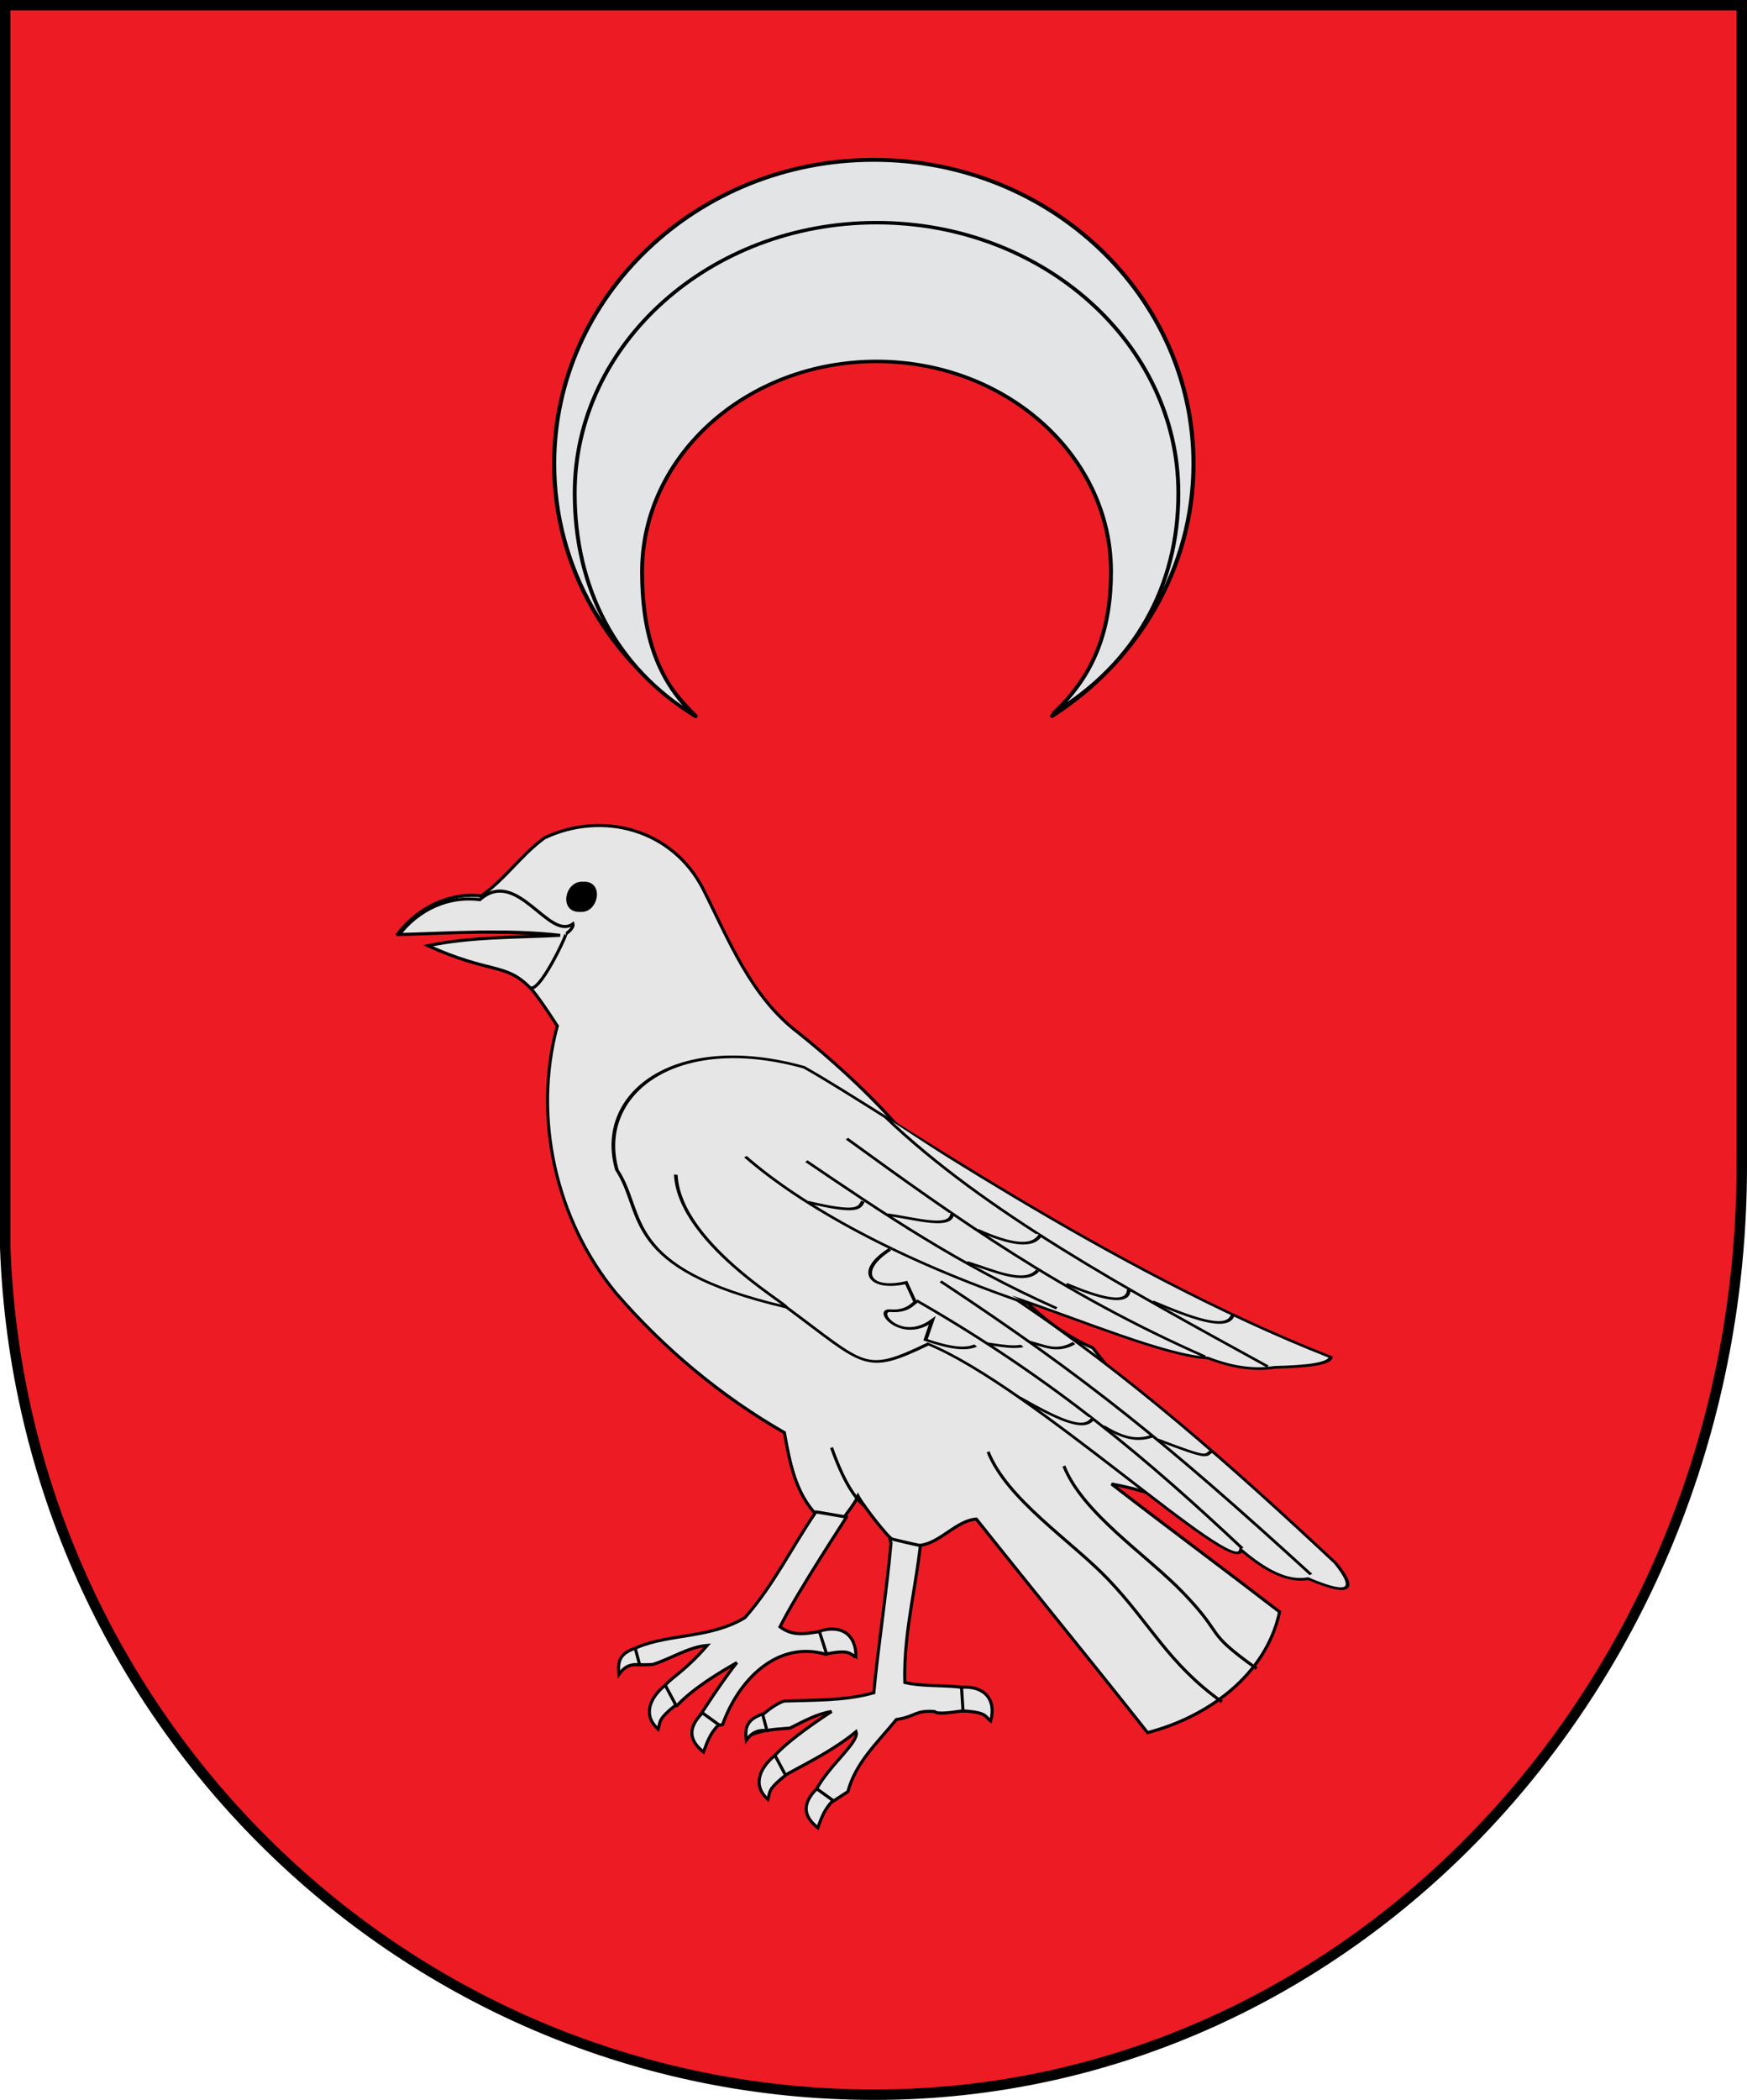<?xml version="1.0" encoding="UTF-8" standalone="no"?>
<!-- Created with Inkscape (http://www.inkscape.org/) -->
<svg
   xmlns:dc="http://purl.org/dc/elements/1.1/"
   xmlns:cc="http://creativecommons.org/ns#"
   xmlns:rdf="http://www.w3.org/1999/02/22-rdf-syntax-ns#"
   xmlns:svg="http://www.w3.org/2000/svg"
   xmlns="http://www.w3.org/2000/svg"
   xmlns:sodipodi="http://sodipodi.sourceforge.net/DTD/sodipodi-0.dtd"
   xmlns:inkscape="http://www.inkscape.org/namespaces/inkscape"
   width="501.66"
   height="602.774"
   id="svg3364"
   sodipodi:version="0.32"
   inkscape:version="0.45+0.46pre3+devel"
   sodipodi:docbase="F:\Mis documentos\Mis imágenes\Banderas y escudos\svg\figuras y ornamentos\escudos realizados"
   sodipodi:docname="Escudo_de_Genevilla.svg"
   inkscape:output_extension="org.inkscape.output.svg.inkscape"
   version="1.0">
  <defs
     id="defs3366">
    <inkscape:perspective
       sodipodi:type="inkscape:persp3d"
       inkscape:vp_x="0 : 325 : 1"
       inkscape:vp_y="0 : 1000 : 0"
       inkscape:vp_z="550 : 325 : 1"
       inkscape:persp3d-origin="275 : 216.66667 : 1"
       id="perspective62" />
    <linearGradient
       id="linearGradient8135">
      <stop
         style="stop-color:#5d070b;stop-opacity:1;"
         offset="0"
         id="stop8137" />
      <stop
         id="stop8139"
         offset="0.5"
         style="stop-color:#ed1c24;stop-opacity:1;" />
      <stop
         style="stop-color:#5d070a;stop-opacity:1;"
         offset="1"
         id="stop8141" />
    </linearGradient>
    <linearGradient
       id="linearGradient4476">
      <stop
         style="stop-color:#403800;stop-opacity:1;"
         offset="0"
         id="stop4478" />
      <stop
         id="stop3321"
         offset="0.5"
         style="stop-color:#c8af00;stop-opacity:1;" />
      <stop
         style="stop-color:#403900;stop-opacity:1;"
         offset="1"
         id="stop4480" />
    </linearGradient>
  </defs>
  <sodipodi:namedview
     id="base"
     pagecolor="#ffffff"
     bordercolor="#666666"
     borderopacity="1.0"
     inkscape:pageopacity="0.0"
     inkscape:pageshadow="2"
     inkscape:zoom="0.30265671"
     inkscape:cx="275.83024"
     inkscape:cy="169.22396"
     inkscape:document-units="px"
     inkscape:current-layer="layer1"
     inkscape:window-width="1024"
     inkscape:window-height="712"
     inkscape:window-x="0"
     inkscape:window-y="22"
     width="550px"
     height="650px"
     showguides="true"
     inkscape:guide-bbox="true"
     showgrid="false">
    <sodipodi:guide
       orientation="vertical"
       position="-734.013"
       id="guide5427" />
  </sodipodi:namedview>
  <g
     inkscape:label="Escudo"
     inkscape:groupmode="layer"
     id="layer1"
     transform="translate(-108.827,-522.619)">
    <path
       sodipodi:nodetypes="cccscccc"
       style="fill:#ed1c24;fill-opacity:1;stroke:#000000;stroke-width:3;stroke-linecap:round;stroke-miterlimit:3.864;stroke-dasharray:none"
       id="path2640"
       d="M 110.327,524.119 L 608.988,524.119 L 608.988,857.27 C 608.935,1004.679 497.696,1123.892 359.941,1123.892 C 225.313,1123.892 115.24,1015.877 110.327,880.748 L 110.327,880.747 L 110.327,524.119 L 110.327,524.119 z"
       stroke-miterlimit="3.864" />
    <g
       id="g2508"
       transform="translate(0,20.343)">
      <g
         transform="matrix(0.885,0,0,0.885,16.868,176.248)"
         id="g2463">
        <g
           id="g3163"
           transform="matrix(0.672,0,0,0.673,206.205,623.722)"
           style="stroke:#000000;stroke-width:1.487;stroke-miterlimit:4;stroke-dasharray:none;stroke-opacity:1">
          <path
             style="fill:#e6e6e6;fill-opacity:1;fill-rule:nonzero;stroke:#000000;stroke-width:1.487;stroke-miterlimit:4;stroke-dasharray:none;stroke-opacity:1"
             sodipodi:nodetypes="ccscscccccscsccccccc"
             d="M 293.149,353.171 C 292.058,379.324 283.801,405.131 284.667,431.463 C 292.556,433.364 302.245,432.709 310.597,433.609 C 318.51,434.461 322.74,442.536 325.586,449.678 C 324.026,444.851 318.416,444.391 312.701,445.131 C 307.409,445.817 300.56,447.028 298.956,445.444 C 289.553,444.761 289.901,447.942 280.585,449.326 C 271.735,460.146 260.874,470.054 257.169,484.058 C 250.144,488.754 245.345,491.402 238.65,496.564 C 236.638,478.84 263.476,461.88 261.122,455.164 C 250.503,463.952 237.883,470.054 228.234,475.387 C 222.246,478.697 217.502,480.212 214.991,483.388 C 216.33,478.831 216.532,471.943 222.877,465.573 C 228,460.43 236.086,454.062 249.284,445.446 C 242.049,446.65 236.092,450.032 229.154,453.462 C 223.453,453.983 215.539,453.979 208.441,457.641 C 210.579,449.756 222.119,441.557 226.435,440.404 C 241.127,439.903 255.473,440.35 269.671,436.438 C 271.834,413.604 275.966,387.051 277.99,364.253 C 274.322,355.74 293.26,353.914 293.149,353.171 z"
             id="path3156" />
          <path
             style="fill:#e6e6e6;fill-opacity:1;fill-rule:nonzero;stroke:#000000;stroke-width:1.487;stroke-miterlimit:4;stroke-dasharray:none;stroke-opacity:1"
             sodipodi:nodetypes="cccccccscsccccccccccccccc"
             d="M 428.002,319.136 C 430.528,334.909 462.146,343.668 470.911,362.199 C 440.91,357.298 414.329,341.025 384.475,335.819 C 411.369,356.55 438.678,376.748 465.611,397.438 C 459.091,428.049 430.678,448.188 401.845,455.63 C 374.566,421.112 346.61,387.118 319.188,352.702 C 309.457,353.424 301.597,364.419 291.891,365.369 C 292.513,365.667 279.889,362.744 278.578,362.377 C 276.739,361.863 264.354,345.98 262.056,341.595 C 259.976,346.573 254.44,352.015 254.535,353.771 C 254.622,355.37 241.713,350.195 242.33,351.012 C 231.816,340.284 229.073,325.275 226.514,311.058 C 195.756,293.418 168.344,270.583 145.171,243.773 C 116.1,208.514 104.935,159.247 116.86,115.029 C 91.026,75.186 97.478,95.383 56.084,76.776 C 77.106,72.368 96.448,72.873 117.771,71.768 C 91.961,68.855 65.966,69.597 40.091,70.31 C 49.439,58.259 64.86,50.439 80.114,52.402 C 91.919,44.115 99.073,32.896 110.682,24.407 C 138.737,11.183 172.406,20.263 187.167,48.872 C 199.69,73.484 210.215,101.01 233.444,118.485 C 264.997,143.822 293.614,172.944 314.041,208.173 C 327.445,233.725 348.729,258.67 375.438,270.218 C 390.574,290.274 407.281,303.73 428.002,319.136 L 428.002,319.136 z"
             id="path3523" />
          <path
             style="fill:#000000;fill-rule:nonzero;stroke:#000000;stroke-width:1.487;stroke-miterlimit:4;stroke-dasharray:none;stroke-opacity:1"
             d="M 129.349,46.309 C 138.679,45.63 136.004,60.04 128.013,59.344 C 118.412,59.974 121.157,45.627 129.349,46.309 z"
             id="path3527" />
          <path
             id="path22"
             d="M 265.318,346.526 C 258.921,341.293 253.803,330.941 249.267,318.262"
             style="fill:none;stroke:#000000;stroke-width:1.487;stroke-miterlimit:4;stroke-dasharray:none;stroke-opacity:1" />
          <path
             style="fill:#e6e6e6;fill-opacity:1;fill-rule:nonzero;stroke:#000000;stroke-width:1.487;stroke-miterlimit:4;stroke-dasharray:none;stroke-opacity:1"
             sodipodi:nodetypes="ccscccccccscccsccs"
             d="M 256.529,351.625 C 257.253,350.927 233.678,386.234 224.399,404.631 C 229.787,408.703 235.015,408.237 240.739,407.347 C 243.291,406.949 246.061,406.586 249.212,406.727 C 255.341,407.001 256.861,415.788 260.73,419.374 C 256.558,412.544 250.05,414.568 246.637,417.898 C 222.673,410.946 204.134,430.787 196.682,451.721 C 194.115,452.767 185.134,451.119 182.566,452.165 C 180.813,455.419 193.822,434.082 203.549,421.902 C 194.755,426.917 182.632,434.146 174.521,442.706 C 171.533,442.701 166.548,435.502 169.273,432.45 C 172.468,428.872 179.207,425.222 189.27,413.585 C 179.967,414.422 171.947,419.976 163.003,422.749 C 157.978,423.228 153.529,422.501 148.504,422.98 C 151.896,419.489 151.663,416.075 155.932,414.322 C 171.261,408.027 191.126,410.103 207.467,400.195 C 221.15,384.728 230.046,366.354 241.665,349.35 C 240.181,348.782 256.272,351.873 256.529,351.625 z"
             id="path3152" />
          <path
             style="fill:#e6e6e6;fill-opacity:1;fill-rule:nonzero;stroke:#000000;stroke-width:1.487;stroke-miterlimit:4;stroke-dasharray:none;stroke-opacity:1"
             sodipodi:nodetypes="cscccccc"
             d="M 120.999,70.601 C 121.738,70.656 107.688,100.677 103.422,96.379 C 91.686,84.555 84.742,90.04 54.383,76.394 C 75.405,71.985 96.904,72.491 118.228,71.386 C 92.417,68.473 66.422,70.293 40.548,71.006 C 49.895,58.955 64.237,52.214 79.492,54.177 C 97.398,38.264 112.809,74.326 124.418,65.836 C 125.02,67.865 121.275,70.588 120.999,70.601 z"
             id="path3154" />
          <path
             sodipodi:nodetypes="csc"
             id="path3158"
             d="M 324.867,320.292 C 334.001,343.281 365.125,363.292 382.601,381.514 C 403.326,403.124 411.677,422.218 437.732,440.782"
             style="fill:none;fill-rule:evenodd;stroke:#000000;stroke-width:1.487;stroke-linecap:butt;stroke-linejoin:miter;stroke-miterlimit:4;stroke-dasharray:none;stroke-opacity:1" />
          <path
             sodipodi:nodetypes="csc"
             id="path3161"
             d="M 361.472,327.155 C 370.606,350.145 401.729,370.155 419.206,388.377 C 439.931,409.987 428.454,406.204 454.509,424.768"
             style="fill:none;fill-rule:evenodd;stroke:#000000;stroke-width:1.487;stroke-linecap:butt;stroke-linejoin:miter;stroke-miterlimit:4;stroke-dasharray:none;stroke-opacity:1" />
        </g>
        <path
           sodipodi:nodetypes="cccc"
           id="path5248"
           d="M 310.012,902.973 L 311.441,908.309 C 307.993,908.043 306.299,909.288 304.725,911.5 C 304.311,907.396 304.749,904.82 310.012,902.973 z"
           style="fill:#e6e6e6;fill-opacity:1;fill-rule:evenodd;stroke:#000000;stroke-width:1;stroke-linecap:butt;stroke-linejoin:miter;stroke-miterlimit:4;stroke-dasharray:none;stroke-opacity:1" />
        <path
           sodipodi:nodetypes="cccc"
           id="path5250"
           d="M 319.752,914.961 C 314.66,919.125 312.392,924.737 317.466,929.243 C 318.25,926.912 317.121,926.226 323.186,921.392 L 319.752,914.961 z"
           style="fill:#e6e6e6;fill-opacity:1;fill-rule:evenodd;stroke:#000000;stroke-width:1;stroke-linecap:butt;stroke-linejoin:miter;stroke-miterlimit:4;stroke-dasharray:none;stroke-opacity:1" />
        <path
           sodipodi:nodetypes="cccc"
           id="path5252"
           d="M 331.825,923.97 C 326.615,929.206 327.879,933.211 332.174,936.639 C 333.311,933.681 334.16,930.717 337.126,927.791 L 331.825,923.97 z"
           style="fill:#e6e6e6;fill-opacity:1;fill-rule:evenodd;stroke:#000000;stroke-width:1;stroke-linecap:butt;stroke-linejoin:miter;stroke-miterlimit:4;stroke-dasharray:none;stroke-opacity:1" />
        <path
           sodipodi:nodetypes="cccc"
           id="path5260"
           d="M 369.759,897.493 C 376.78,895.181 381.759,898.509 381.615,905.782 C 379.405,904.759 379.666,903.366 372.107,904.814 L 369.759,897.493 z"
           style="fill:#e6e6e6;fill-opacity:1;fill-rule:evenodd;stroke:#000000;stroke-width:1;stroke-linecap:butt;stroke-linejoin:miter;stroke-miterlimit:4;stroke-dasharray:none;stroke-opacity:1" />
        <g
           style="fill:#e6e6e6;fill-opacity:1;stroke:#000000;stroke-width:1.099;stroke-miterlimit:4;stroke-dasharray:none;stroke-opacity:1"
           id="g3810"
           transform="matrix(0.998,-0.153,0.428,0.764,92.351,625.256)">
          <path
             style="fill:#e6e6e6;fill-opacity:1;fill-rule:evenodd;stroke:#000000;stroke-width:1.099;stroke-linecap:butt;stroke-linejoin:miter;stroke-miterlimit:4;stroke-dasharray:none;stroke-opacity:1"
             d="M 131.994,186.914 C 133.353,205.593 116.372,225.572 159.717,250.71 C 173.755,278.653 171.649,281.787 195.987,273.618 C 220.167,296.66 248.67,383.932 255.165,372.884 C 258.794,381.994 263.427,388.343 270.436,388.156 C 280.389,398.005 283.167,395.042 281.254,383.702 C 266.744,340.311 251.13,297.778 229.076,260.255 C 245.815,273.475 265.289,292.621 277.436,295.889 C 284.067,301.793 290.104,303.538 295.889,303.525 C 305.808,305.197 312.887,305.448 314.343,302.889 C 262.087,255.189 222.328,181.25 205.237,157.984 C 172.406,136.078 138.147,156.192 131.994,186.914 z"
             id="path3812"
             sodipodi:nodetypes="cccccccccccc" />
          <g
             style="fill:#e6e6e6;fill-opacity:1;stroke:#000000;stroke-width:1.099;stroke-miterlimit:4;stroke-dasharray:none;stroke-opacity:1"
             id="g3814"
             transform="translate(-234.872,24.297)">
            <g
               style="fill:#e6e6e6;fill-opacity:1;stroke:#000000;stroke-width:1.099;stroke-miterlimit:4;stroke-dasharray:none;stroke-opacity:1"
               id="g3816">
              <path
                 sodipodi:nodetypes="cs"
                 style="fill:#e6e6e6;fill-opacity:1;fill-rule:evenodd;stroke:#000000;stroke-width:1.099;stroke-linecap:butt;stroke-linejoin:miter;stroke-miterlimit:4;stroke-dasharray:none;stroke-opacity:1"
                 d="M 383.702,167.989 C 372.578,196.66 399.194,230.42 393.826,225.857"
                 id="path3818" />
              <path
                 sodipodi:nodetypes="cc"
                 style="fill:#e6e6e6;fill-opacity:1;fill-rule:evenodd;stroke:#000000;stroke-width:1.099;stroke-linecap:butt;stroke-linejoin:miter;stroke-miterlimit:4;stroke-dasharray:none;stroke-opacity:1"
                 d="M 407.564,165.125 C 416.212,187.727 435.876,214.434 467.378,239.575"
                 id="path3820" />
              <path
                 sodipodi:nodetypes="cc"
                 style="fill:#e6e6e6;fill-opacity:1;fill-rule:evenodd;stroke:#000000;stroke-width:1.099;stroke-linecap:butt;stroke-linejoin:miter;stroke-miterlimit:4;stroke-dasharray:none;stroke-opacity:1"
                 d="M 425.062,170.534 C 439.332,195.543 453.609,220.55 475.332,243.075"
                 id="path3822" />
              <path
                 sodipodi:nodetypes="cc"
                 style="fill:#e6e6e6;fill-opacity:1;fill-rule:evenodd;stroke:#000000;stroke-width:1.099;stroke-linecap:butt;stroke-linejoin:miter;stroke-miterlimit:4;stroke-dasharray:none;stroke-opacity:1"
                 d="M 440.97,164.171 C 460.732,202.421 479.412,237.64 511.665,270.893"
                 id="path3824" />
              <path
                 sodipodi:nodetypes="cc"
                 style="fill:#e6e6e6;fill-opacity:1;fill-rule:evenodd;stroke:#000000;stroke-width:1.099;stroke-linecap:butt;stroke-linejoin:miter;stroke-miterlimit:4;stroke-dasharray:none;stroke-opacity:1"
                 d="M 456.181,158.183 C 469.87,201.132 500.156,240.528 528.78,278.498"
                 id="path3826" />
              <path
                 sodipodi:nodetypes="cccsccccc"
                 style="fill:#e6e6e6;fill-opacity:1;fill-rule:evenodd;stroke:#000000;stroke-width:1.099;stroke-linecap:butt;stroke-linejoin:miter;stroke-miterlimit:4;stroke-dasharray:none;stroke-opacity:1"
                 d="M 435.291,210.029 C 421.305,216.511 422.137,225.139 434.607,223.985 L 434.01,232.257 C 432.949,232.711 429.956,235.53 425.182,234.05 C 420.372,232.559 422.827,247.385 435.996,240.414 L 430.789,247.529 C 436.092,251.653 441.395,254.956 446.697,251.983 C 451.928,253.889 457.779,257.653 461.333,254.528 C 465.151,256.544 467.551,260.684 474.695,257.71"
                 id="path3828" />
              <path
                 sodipodi:nodetypes="cc"
                 style="fill:#e6e6e6;fill-opacity:1;fill-rule:evenodd;stroke:#000000;stroke-width:1.099;stroke-linecap:butt;stroke-linejoin:miter;stroke-miterlimit:4;stroke-dasharray:none;stroke-opacity:1"
                 d="M 490.642,348.029 C 477.869,309.596 463.042,271.306 434.646,231.582"
                 id="path3830" />
              <path
                 sodipodi:nodetypes="cc"
                 style="fill:#e6e6e6;fill-opacity:1;fill-rule:evenodd;stroke:#000000;stroke-width:1.099;stroke-linecap:butt;stroke-linejoin:miter;stroke-miterlimit:4;stroke-dasharray:none;stroke-opacity:1"
                 d="M 506.83,362.385 C 485.858,302.597 472.484,271.774 445.107,225.576"
                 id="path3832" />
              <path
                 sodipodi:nodetypes="cc"
                 style="fill:#e6e6e6;fill-opacity:1;fill-rule:evenodd;stroke:#000000;stroke-width:1.099;stroke-linecap:butt;stroke-linejoin:miter;stroke-miterlimit:4;stroke-dasharray:none;stroke-opacity:1"
                 d="M 418.749,186.695 C 431.014,193.869 432.946,192.417 435.244,189.624"
                 id="path3834" />
              <path
                 sodipodi:nodetypes="cc"
                 style="fill:#e6e6e6;fill-opacity:1;fill-rule:evenodd;stroke:#000000;stroke-width:1.099;stroke-linecap:butt;stroke-linejoin:miter;stroke-miterlimit:4;stroke-dasharray:none;stroke-opacity:1"
                 d="M 440.391,196.342 C 448.097,199.452 457.227,206.122 460.06,199.487"
                 id="path3836" />
              <path
                 sodipodi:nodetypes="cc"
                 style="fill:#e6e6e6;fill-opacity:1;fill-rule:evenodd;stroke:#000000;stroke-width:1.099;stroke-linecap:butt;stroke-linejoin:miter;stroke-miterlimit:4;stroke-dasharray:none;stroke-opacity:1"
                 d="M 456.245,219.741 C 462.609,224.371 469.605,232.141 475.968,227.167"
                 id="path3838" />
              <path
                 sodipodi:nodetypes="cc"
                 style="fill:#e6e6e6;fill-opacity:1;fill-rule:evenodd;stroke:#000000;stroke-width:1.099;stroke-linecap:butt;stroke-linejoin:miter;stroke-miterlimit:4;stroke-dasharray:none;stroke-opacity:1"
                 d="M 464.832,207.759 C 472.019,215.27 478.321,218.356 482.968,213.168"
                 id="path3840" />
              <path
                 sodipodi:nodetypes="cc"
                 style="fill:#e6e6e6;fill-opacity:1;fill-rule:evenodd;stroke:#000000;stroke-width:1.099;stroke-linecap:butt;stroke-linejoin:miter;stroke-miterlimit:4;stroke-dasharray:none;stroke-opacity:1"
                 d="M 482.331,234.166 C 492.224,243.982 497.89,245.345 500.148,239.893"
                 id="path3842" />
              <path
                 style="fill:#e6e6e6;fill-opacity:1;fill-rule:evenodd;stroke:#000000;stroke-width:1.099;stroke-linecap:butt;stroke-linejoin:miter;stroke-miterlimit:4;stroke-dasharray:none;stroke-opacity:1"
                 d="M 505.239,246.256 C 514.126,254.983 522.577,262.298 526.899,256.282"
                 id="path3844"
                 sodipodi:nodetypes="cc" />
            </g>
            <path
               sodipodi:nodetypes="cc"
               id="path3846"
               d="M 449.293,275.78 C 456.723,285.998 462.798,293.226 467.696,288.253"
               style="fill:#e6e6e6;fill-opacity:1;fill-rule:evenodd;stroke:#000000;stroke-width:1.099;stroke-linecap:butt;stroke-linejoin:miter;stroke-miterlimit:4;stroke-dasharray:none;stroke-opacity:1" />
            <path
               sodipodi:nodetypes="cc"
               id="path3848"
               d="M 469.605,292.071 C 474.059,298.774 477.827,299.626 482.281,298.818"
               style="fill:#e6e6e6;fill-opacity:1;fill-rule:evenodd;stroke:#000000;stroke-width:1.099;stroke-linecap:butt;stroke-linejoin:miter;stroke-miterlimit:4;stroke-dasharray:none;stroke-opacity:1" />
            <path
               sodipodi:nodetypes="cc"
               id="path3850"
               d="M 483.654,300.596 C 495.979,311.548 494.877,309.472 497.553,308.363"
               style="fill:#e6e6e6;fill-opacity:1;fill-rule:evenodd;stroke:#000000;stroke-width:1.099;stroke-linecap:butt;stroke-linejoin:miter;stroke-miterlimit:4;stroke-dasharray:none;stroke-opacity:1" />
          </g>
        </g>
        <path
           sodipodi:nodetypes="cccc"
           id="path4107"
           d="M 351.33,924.339 L 352.76,929.674 C 349.311,929.408 347.617,930.653 346.043,932.865 C 345.629,928.761 346.067,926.185 351.33,924.339 z"
           style="fill:#e6e6e6;fill-opacity:1;fill-rule:evenodd;stroke:#000000;stroke-width:1;stroke-linecap:butt;stroke-linejoin:miter;stroke-miterlimit:4;stroke-dasharray:none;stroke-opacity:1" />
        <path
           sodipodi:nodetypes="cccc"
           id="path4109"
           d="M 355.36,937.736 C 350.268,941.901 348,947.513 353.074,952.018 C 353.857,949.688 352.729,949.002 358.794,944.168 L 355.36,937.736 z"
           style="fill:#e6e6e6;fill-opacity:1;fill-rule:evenodd;stroke:#000000;stroke-width:1;stroke-linecap:butt;stroke-linejoin:miter;stroke-miterlimit:4;stroke-dasharray:none;stroke-opacity:1" />
        <path
           sodipodi:nodetypes="cccc"
           id="path4111"
           d="M 368.911,948.56 C 363.7,953.796 364.964,957.801 369.259,961.229 C 370.396,958.27 371.245,955.306 374.211,952.381 L 368.911,948.56 z"
           style="fill:#e6e6e6;fill-opacity:1;fill-rule:evenodd;stroke:#000000;stroke-width:1;stroke-linecap:butt;stroke-linejoin:miter;stroke-miterlimit:4;stroke-dasharray:none;stroke-opacity:1" />
        <path
           sodipodi:nodetypes="cccc"
           id="path4113"
           d="M 415.902,915.639 C 423.276,915.127 427.282,919.579 425.352,926.593 C 423.462,925.057 424.058,923.771 416.375,923.313 L 415.902,915.639 z"
           style="fill:#e6e6e6;fill-opacity:1;fill-rule:evenodd;stroke:#000000;stroke-width:1;stroke-linecap:butt;stroke-linejoin:miter;stroke-miterlimit:4;stroke-dasharray:none;stroke-opacity:1" />
      </g>
      <g
         transform="matrix(0.672,0,0,0.62,187.441,198.984)"
         id="g14801"
         style="display:inline">
        <g
           inkscape:label="Meubles"
           style="fill:#e3e4e5;fill-opacity:1;stroke:#000000;stroke-width:2.651;stroke-miterlimit:4;stroke-dasharray:none;stroke-opacity:1;display:inline"
           id="g19825"
           transform="matrix(0.663,0,0,-0.683,57.879,863.773)">
          <path
             style="fill:#e3e4e5;fill-opacity:1;fill-rule:evenodd;stroke:#000000;stroke-width:2.651;stroke-linecap:round;stroke-linejoin:round;stroke-miterlimit:4;stroke-dasharray:none;stroke-dashoffset:0;stroke-opacity:1"
             d="M 184.581,63.046 C 129.606,100.054 93.422,162.864 93.422,234.071 C 93.422,347.793 185.734,440.104 299.455,440.104 C 413.177,440.104 505.488,347.793 505.488,234.071 C 505.488,162.895 469.263,100.123 414.329,63.109 C 442.24,91.921 459.501,131.155 459.501,174.407 C 459.501,262.751 387.799,334.453 299.455,334.453 C 211.111,334.453 139.409,262.751 139.409,174.407 C 139.409,131.129 156.64,91.863 184.581,63.046 z"
             id="path19827" />
        </g>
        <g
           inkscape:label="Meubles"
           style="fill:#e3e4e5;fill-opacity:1;stroke:#000000;stroke-width:2.651;stroke-miterlimit:4;stroke-dasharray:none;stroke-opacity:1;display:inline"
           id="g14797"
           transform="matrix(0.626,0,0,-0.608,70.116,859.851)">
          <path
             style="fill:#e3e4e5;fill-opacity:1;fill-rule:evenodd;stroke:#000000;stroke-width:2.651;stroke-linecap:round;stroke-linejoin:round;stroke-miterlimit:4;stroke-dasharray:none;stroke-dashoffset:0;stroke-opacity:1"
             d="M 175.838,64.332 C 120.864,101.34 93.422,162.864 93.422,234.071 C 93.422,347.793 185.734,440.104 299.455,440.104 C 413.177,440.104 505.488,347.793 505.488,234.071 C 505.488,162.895 475.508,103.981 420.574,66.966 C 448.485,95.778 459.501,131.155 459.501,174.407 C 459.501,262.751 387.799,334.453 299.455,334.453 C 211.111,334.453 139.409,262.751 139.409,174.407 C 139.409,131.129 147.897,93.149 175.838,64.332 z"
             id="path14799"
             sodipodi:nodetypes="cssscsssc" />
        </g>
      </g>
    </g>
  </g>
</svg>

